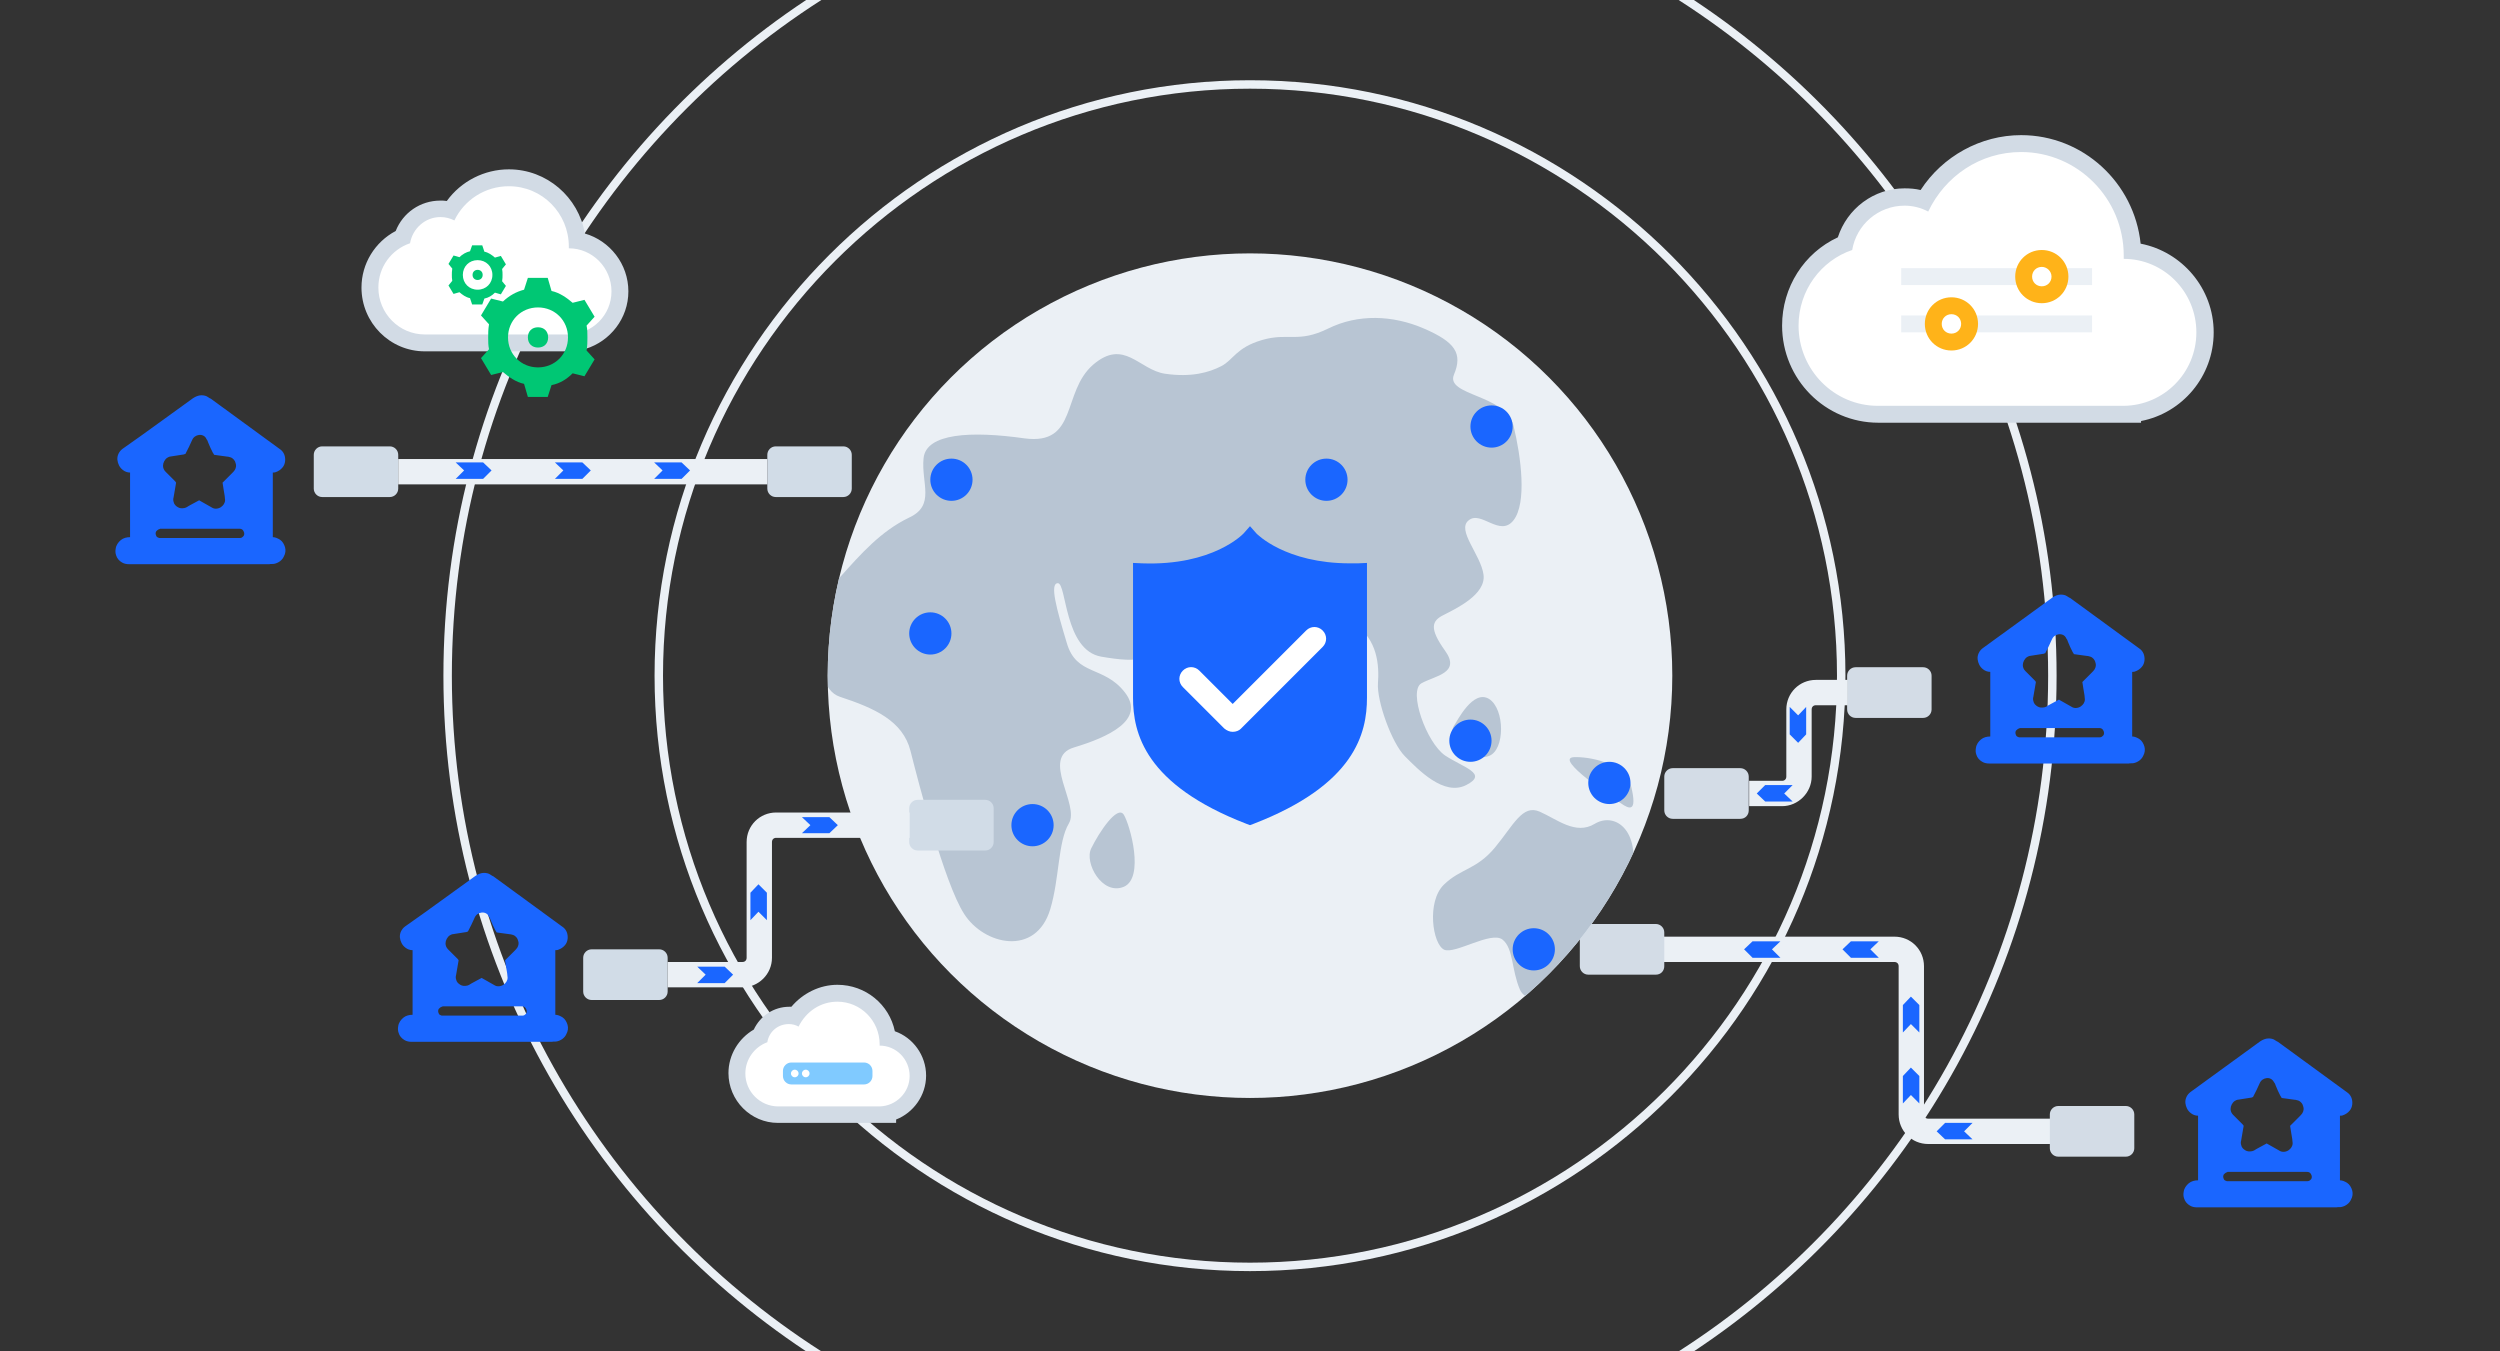 <?xml version="1.0" encoding="utf-8"?>
<!-- Generator: Adobe Illustrator 25.0.1, SVG Export Plug-In . SVG Version: 6.00 Build 0)  -->
<svg version="1.1" id="图层_1" xmlns="http://www.w3.org/2000/svg" xmlns:xlink="http://www.w3.org/1999/xlink" x="0px" y="0px"
	 viewBox="0 0 592 320" style="enable-background:new 0 0 592 320;" xml:space="preserve">
<rect x="0" y="0" width="592" height="320" fill="#333333" stroke="none"/>
<style type="text/css">
	.st0{fill:#B7C4D2;}
	.st1{fill:#00C774;}
	.st2{fill:#EBF0F5;}
	.st3{fill:#FFB319;}
	.st4{fill:#FFFFFF;}
	.st5{fill:#B8C5D3;}
	.st6{fill:#D3DCE6;}
	.st7{clip-path:url(#SVGID_2_);}
	.st8{fill:#1A66FF;}
	.st9{fill:#D2DBE5;}
	.st10{fill:#80CAFF;}
	.st11{fill:#D1DCE7;}
	.st12{clip-path:url(#SVGID_4_);}
	.st13{fill:#EAEFF4;}
	.st14{fill:#80C9FF;}
	.st15{fill:#343743;}
	.st16{clip-path:url(#SVGID_8_);}
	.st17{clip-path:url(#SVGID_10_);}
	.st18{fill-rule:evenodd;clip-rule:evenodd;fill:#EBF0F5;}
	.st19{fill-rule:evenodd;clip-rule:evenodd;fill:#B8C5D3;}
	.st20{fill-rule:evenodd;clip-rule:evenodd;fill:#1A66FF;}
	.st21{opacity:0.38;}
	.st22{fill:#EFEDF4;}
	.st23{fill:#3E3E54;}
	.st24{fill:#2A6AF5;}
	.st25{clip-path:url(#SVGID_12_);}
	.st26{fill:#F9FAFA;}
	.st27{fill:#E8B388;}
	.st28{fill:#A9B5BF;}
	.st29{fill:#FFCA6C;}
	.st30{fill:#005EF4;}
	.st31{fill:#3E90F2;}
	.st32{fill:#F8D050;}
	.st33{fill:#F9D865;}
	.st34{fill:#FAE180;}
	.st35{fill:#FBE89E;}
	.st36{fill:#FBEFBE;}
	.st37{fill:#FDF8E0;}
	.st38{fill:#28447C;}
	.st39{fill:#00E27B;}
	.st40{fill:#E59200;}
	.st41{fill:#3178CF;}
	.st42{fill:#C49270;}
	.st43{fill:#99A4CD;}
	.st44{fill-rule:evenodd;clip-rule:evenodd;fill:#D3DCE6;}
	.st45{fill-rule:evenodd;clip-rule:evenodd;fill:#FFFFFF;}
</style>
<g>
	<path class="st2" d="M486,270.9h-29.4c-3.9,0-7-3.1-7-7v-35.1c0-0.6-0.4-1-1-1h-71.1v-6h71.1c3.9,0,7,3.1,7,7v35.1c0,0.6,0.4,1,1,1
		H486V270.9z"/>
</g>
<g>
	<path class="st6" d="M503.4,273.9h-16c-1.1,0-2-0.9-2-2v-8c0-1.1,0.9-2,2-2h16c1.1,0,2,0.9,2,2v8
		C505.4,273,504.5,273.9,503.4,273.9z"/>
</g>
<g>
	<path class="st6" d="M455.4,170h-16c-1.1,0-2-0.9-2-2v-8c0-1.1,0.9-2,2-2h16c1.1,0,2,0.9,2,2v8C457.4,169.1,456.5,170,455.4,170z"
		/>
</g>
<g>
	<path class="st6" d="M412.1,193.9h-16c-1.1,0-2-0.9-2-2v-8c0-1.1,0.9-2,2-2h16c1.1,0,2,0.9,2,2v4v4
		C414.1,193,413.3,193.9,412.1,193.9z"/>
</g>
<g>
	<path class="st6" d="M392.1,230.8h-16c-1.1,0-2-0.9-2-2v-8c0-1.1,0.9-2,2-2h16c1.1,0,2,0.9,2,2v8
		C394.1,229.9,393.3,230.8,392.1,230.8z"/>
</g>
<g>
	<defs>
		<circle id="SVGID_1_" cx="296" cy="160" r="100"/>
	</defs>
	<use xlink:href="#SVGID_1_"  style="overflow:visible;fill:#EBF0F5;"/>
	<clipPath id="SVGID_2_">
		<use xlink:href="#SVGID_1_"  style="overflow:visible;"/>
	</clipPath>
	<g class="st7">
		<g>
			<g>
				<path class="st5" d="M198.9,136.7c-3.6,4-8.2,25.6,0,28.3c8.2,2.7,14.9,5.7,16.7,12.8c1.8,7.1,8,31.3,12.7,38.6
					c4.7,7.4,17,10.2,20.4-1.1c2.2-7.3,1.8-15.9,4.4-20.3c2.7-4.4-6.8-15.6,1.2-18c8-2.4,17.1-6.5,12.1-13
					c-5-6.5-11.5-3.8-13.8-11.8c-2.4-8-4.1-14.1-2.1-14.1c2.1,0,1.5,15.9,10.3,17.4c8.8,1.5,13.2,1.3,17.1-6.5
					c0.8-1.7-11.2-10.6-9.4-12.4c1.8-1.8,5.6,3.8,12.7,4.4c7.1,0.6,13.8,3.2,14.4,8.2c0.6,5,6.8,17.2,10,16.8
					c8.4-1-2.1-12.1,2.7-15.9c4.7-3.8,6.8-6.2,12.4-2.4c5.6,3.8,5.9,10,5.6,14.1c-0.3,4.1,3.2,14.1,6.4,17.3s9.2,9.5,14.5,6.8
					c5.3-2.7-0.6-4.1-5-7c-4.4-3-8.8-15.3-5.6-17.1c3.2-1.8,9.4-2.4,5.6-7.7c-3.8-5.3-3.2-7.1-0.3-8.5c2.9-1.5,10-4.8,9.4-9.5
					c-0.6-4.7-6.5-10.6-3.5-12.9c2.9-2.4,7.4,4.1,10.6,0c3.2-4.1,1.8-15,0-22.4c-1.8-7.4-16.2-7.1-14.1-12.1c2.1-5,0.3-7.7-7.1-10.9
					c-7.4-3.2-15.6-3.5-22.7,0s-9.4,0.9-15.6,2.7c-6.2,1.8-6.8,4.7-9.7,6.2c-2.9,1.5-7.1,2.7-13.3,1.8c-6.2-0.9-9.7-8.5-17.1-2.1
					c-7.4,6.5-3.5,19.1-16.2,17.4c-12.7-1.8-23.3-1.2-23.9,4.7c-0.6,5.9,2.9,11.2-3.5,14.1C208.6,125.8,203.9,131.1,198.9,136.7z"/>
			</g>
		</g>
		<g>
			<g>
				<path class="st5" d="M258.4,200.9c1.9-3.9,6.2-10.3,7.7-8c1.5,2.4,5,15,0,17.1C261,212.1,256.7,204.3,258.4,200.9z"/>
			</g>
		</g>
		<g>
			<g>
				<path class="st5" d="M341.9,209.5c4-3.9,7.7-3.5,12.1-8.8c4.4-5.3,6.5-10.3,10.6-8.5c4.1,1.8,8.5,5.6,13,2.9
					c4.4-2.7,10.5,0.8,9,11.1c-1.5,10.3-6,19.5-10.1,24.8c-4.1,5.3-14.6,8-16.6,3.3s-1.5-9.7-4.1-11.8c-2.7-2.1-11.2,3.5-13.8,2.4
					C339.2,223.6,337.8,213.5,341.9,209.5z"/>
			</g>
		</g>
		<g>
			<g>
				<path class="st5" d="M344.4,171.7c0.7-1,4.4-8.5,8.2-6.2c3.8,2.4,3.8,12.1,0,13.5C348.8,180.6,342,175.2,344.4,171.7z"/>
			</g>
		</g>
		<g>
			<g>
				<path class="st5" d="M372.6,179.3c3.3-0.2,12.3,1.2,13.7,7.1c1.4,5.9-0.4,5.3-2.5,3.8C381.8,188.8,368.1,179.7,372.6,179.3z"/>
			</g>
		</g>
	</g>
</g>
<g>
	<g>
		<path class="st2" d="M296,301c-77.7,0-141-63.3-141-141S218.3,19,296,19s141,63.3,141,141S373.7,301,296,301z M296,21
			c-76.6,0-139,62.4-139,139s62.4,139,139,139s139-62.4,139-139S372.6,21,296,21z"/>
	</g>
	<g>
		<path class="st2" d="M485,160c0,67.2-34.9,126.3-87.5,160h3.6c51.7-34.3,85.9-93.2,85.9-160c0-66.8-34.2-125.7-85.9-160h-3.6
			C450.1,33.7,485,92.8,485,160z"/>
		<path class="st2" d="M190.9,320h3.6c-52.6-33.7-87.5-92.8-87.5-160c0-67.2,34.9-126.3,87.5-160h-3.6C139.2,34.3,105,93.2,105,160
			C105,226.8,139.2,285.7,190.9,320z"/>
	</g>
</g>
<g>
	<circle class="st8" cx="353.2" cy="101" r="5"/>
</g>
<g>
	<circle class="st8" cx="381.1" cy="185.4" r="5"/>
</g>
<g>
	<circle class="st8" cx="363.2" cy="224.8" r="5"/>
</g>
<g>
	<circle class="st8" cx="348.2" cy="175.4" r="5"/>
</g>
<g>
	<circle class="st8" cx="314.1" cy="113.6" r="5"/>
</g>
<g>
	<circle class="st8" cx="225.3" cy="113.6" r="5"/>
</g>
<g>
	<circle class="st8" cx="244.5" cy="195.4" r="5"/>
</g>
<g>
	<circle class="st8" cx="220.3" cy="150" r="5"/>
</g>
<g>
	<g>
		<path class="st4" d="M444.8,98c-11.5,0-20.8-9.4-20.8-21c0-8.6,5.2-16.2,13-19.4c1.6-6.5,7.4-11,14.1-11c1.6,0,3.2,0.3,4.7,0.8
			c4.7-8.2,13.4-13.4,22.9-13.4c14.1,0,25.7,11.3,26.3,25.4c9.7,1,17.2,9.3,17.2,19.3c0,10-7.5,18.2-17.2,19.3V98l-2,0H444.8z"/>
	</g>
	<g>
		<g>
			<path class="st9" d="M478.6,36c13.4,0,24.3,11,24.3,24.5c0,0.3,0,0.5,0,0.8c9.5,0,17.2,7.8,17.2,17.4c0,9.6-7.7,17.3-17.2,17.4v0
				h-58.2c-10.4,0-18.8-8.5-18.8-19c0-8.3,5.3-15.4,12.7-17.9c1-6,6.2-10.5,12.4-10.5c2,0,3.9,0.5,5.6,1.4
				C460.6,41.7,468.9,36,478.6,36 M478.6,32c-9.6,0-18.6,5-23.8,13c-1.2-0.3-2.5-0.4-3.8-0.4c-7.3,0-13.6,4.8-15.8,11.6
				C427.2,59.9,422,68,422,77.1c0,12.7,10.2,23,22.8,23H503h4v-0.4c9.8-1.9,17.2-10.6,17.2-21c0-10.4-7.5-19.1-17.3-21
				C505.4,43.3,493.3,32,478.6,32L478.6,32z"/>
		</g>
	</g>
</g>
<g>
	<g>
		<path class="st4" d="M184.4,263.9c-5.4,0-9.8-4.4-9.8-9.8c0-3.8,2.2-7.2,5.6-8.8c1-2.9,3.7-4.9,6.8-4.9c0.5,0,0.9,0,1.4,0.1
			c2.2-3.3,6-5.3,10-5.3c6.1,0,11.2,4.6,11.9,10.6c4.1,0.9,7.2,4.6,7.2,8.9c0,5-4.1,9.1-9.1,9.2l0,0H184.4z"/>
	</g>
	<g>
		<g>
			<path class="st9" d="M198.3,237.2c5.5,0,10,4.5,10,10.1c0,0.1,0,0.2,0,0.3c3.9,0,7.1,3.2,7.1,7.2c0,3.9-3.2,7.1-7.1,7.2v0h-24
				c-4.3,0-7.8-3.5-7.8-7.8c0-3.4,2.2-6.3,5.2-7.4c0.4-2.5,2.5-4.3,5.1-4.3c0.8,0,1.6,0.2,2.3,0.6
				C190.9,239.5,194.3,237.2,198.3,237.2 M198.3,233.2c-4.2,0-8.2,2-10.9,5.2c-0.2,0-0.3,0-0.5,0c-3.7,0-6.9,2.2-8.4,5.4
				c-3.6,2.1-6,6-6,10.3c0,6.5,5.3,11.8,11.7,11.8h24h4v-0.8c4.1-1.6,7.1-5.7,7.1-10.4c0-4.8-3.1-9-7.4-10.5
				C210.6,237.9,205,233.2,198.3,233.2L198.3,233.2z"/>
		</g>
	</g>
</g>
<g>
	<g>
		<path class="st4" d="M100.7,81.2c-7.2,0-13-5.9-13-13.1c0-5.2,3.1-9.9,7.7-12c1.2-3.9,4.8-6.7,8.9-6.7c0.8,0,1.6,0.1,2.4,0.3
			c2.9-4.7,8.2-7.7,13.8-7.7c8.5,0,15.5,6.6,16.2,14.9c5.7,1,10.1,6,10.1,12c0,6-4.4,11-10.1,12v0.2l-2,0H100.7z"/>
	</g>
	<g>
		<g>
			<path class="st9" d="M120.5,44.1c7.9,0,14.2,6.4,14.2,14.3c0,0.1,0,0.3,0,0.4c5.6,0,10.1,4.6,10.1,10.2c0,5.6-4.5,10.1-10.1,10.2
				v0h-34.1c-6.1,0-11-5-11-11.1c0-4.9,3.1-9,7.5-10.5c0.6-3.5,3.6-6.2,7.2-6.2c1.2,0,2.3,0.3,3.3,0.8
				C109.9,47.4,114.8,44.1,120.5,44.1 M120.5,40.1c-5.8,0-11.3,2.8-14.7,7.5c-0.5-0.1-1-0.1-1.5-0.1c-4.8,0-8.9,2.9-10.6,7.2
				c-4.9,2.6-8.1,7.7-8.1,13.4c0,8.3,6.7,15.1,15,15.1h34.1h4v-0.6c5.8-1.8,10.1-7.2,10.1-13.6c0-6.5-4.4-12-10.3-13.7
				C137,46.7,129.5,40.1,120.5,40.1L120.5,40.1z"/>
		</g>
	</g>
</g>
<g>
	<rect x="450.2" y="63.5" class="st2" width="45.2" height="4"/>
</g>
<g>
	<circle class="st4" cx="483.5" cy="65.5" r="4.3"/>
	<path class="st3" d="M483.5,71.8c-3.5,0-6.3-2.8-6.3-6.3s2.8-6.3,6.3-6.3s6.3,2.8,6.3,6.3S487,71.8,483.5,71.8z M483.5,63.2
		c-1.3,0-2.3,1-2.3,2.3s1,2.3,2.3,2.3s2.3-1,2.3-2.3S484.7,63.2,483.5,63.2z"/>
</g>
<g>
	<rect x="450.2" y="74.7" class="st2" width="45.2" height="4"/>
</g>
<g>
	<circle class="st4" cx="462.1" cy="76.7" r="4.3"/>
	<path class="st3" d="M462.1,83c-3.5,0-6.3-2.8-6.3-6.3s2.8-6.3,6.3-6.3s6.3,2.8,6.3,6.3S465.6,83,462.1,83z M462.1,74.4
		c-1.3,0-2.3,1-2.3,2.3s1,2.3,2.3,2.3s2.3-1,2.3-2.3S463.4,74.4,462.1,74.4z"/>
</g>
<g>
	<g>
		<path class="st1" d="M135.6,88.4l2.8,0.7l2.4-4l-1.9-2.1c0.2-1.2,0.2-2.1,0.2-3.1s0-1.9-0.2-2.8l1.9-2.1l-2.4-4l-2.8,0.7
			c-1.4-1.2-3.1-2.4-5-2.8l-0.9-3.1H125l-0.9,2.8c-1.9,0.5-3.5,1.4-5,2.8l-2.8-0.7l-2.4,4l1.9,2.1c-0.2,1.2-0.2,2.1-0.2,3.1
			s0,1.9,0.2,2.8l-1.9,2.1l2.4,4l2.8-0.7c1.4,1.2,3.1,2.4,5,2.8l0.9,3.1h4.7l0.9-2.8C132.6,90.8,134.2,89.8,135.6,88.4z M127.4,82.3
			c1.4,0,2.4-0.9,2.4-2.4c0-1.4-0.9-2.4-2.4-2.4c-1.4,0-2.4,0.9-2.4,2.4S126,82.3,127.4,82.3z M127.4,87c-4,0-7.1-3.1-7.1-7.1
			c0-4,3.1-7.1,7.1-7.1s7.1,3.1,7.1,7.1C134.5,83.9,131.4,87,127.4,87z"/>
	</g>
</g>
<g>
	<g>
		<path class="st1" d="M117.2,69.3l1.4,0.4l1.2-2l-0.9-1.1c0.1-0.6,0.1-1.1,0.1-1.5s0-0.9-0.1-1.4l0.9-1.1l-1.2-2l-1.4,0.4
			c-0.7-0.6-1.5-1.2-2.5-1.4l-0.5-1.5h-2.4l-0.5,1.4c-0.9,0.2-1.8,0.7-2.5,1.4l-1.4-0.4l-1.2,2l0.9,1.1c-0.1,0.6-0.1,1.1-0.1,1.5
			s0,0.9,0.1,1.4l-0.9,1.1l1.2,2l1.4-0.4c0.7,0.6,1.5,1.2,2.5,1.4l0.5,1.5h2.4l0.5-1.4C115.7,70.5,116.5,70,117.2,69.3z M113.1,66.3
			c0.7,0,1.2-0.5,1.2-1.2s-0.5-1.2-1.2-1.2c-0.7,0-1.2,0.5-1.2,1.2S112.4,66.3,113.1,66.3z M113.1,68.6c-2,0-3.5-1.5-3.5-3.5
			s1.5-3.5,3.5-3.5c2,0,3.5,1.5,3.5,3.5S115.1,68.6,113.1,68.6z"/>
	</g>
</g>
<g>
	<path class="st10" d="M204.6,251.6h-17.2c-1.1,0-2,0.9-2,2v1.2c0,1.1,0.9,2,2,2h17.2c1.1,0,2-0.9,2-2v-1.2
		C206.6,252.5,205.7,251.6,204.6,251.6z M188.2,255.1c-0.5,0-0.9-0.4-0.9-0.9c0-0.5,0.4-0.9,0.9-0.9c0.5,0,0.9,0.4,0.9,0.9
		C189.1,254.7,188.7,255.1,188.2,255.1z M190.8,255.1c-0.5,0-0.9-0.4-0.9-0.9c0-0.5,0.4-0.9,0.9-0.9c0.5,0,0.9,0.4,0.9,0.9
		C191.7,254.7,191.3,255.1,190.8,255.1z"/>
</g>
<g>
	<polygon class="st8" points="467.1,265.9 460.6,265.9 458.6,267.9 460.6,269.8 467.1,269.8 465.1,267.9 	"/>
</g>
<g>
	<polygon class="st8" points="444.9,222.9 438.3,222.9 436.3,224.8 438.3,226.8 444.9,226.8 442.9,224.8 	"/>
</g>
<g>
	<polygon class="st8" points="421.6,222.9 415,222.9 413,224.8 415,226.8 421.6,226.8 419.6,224.8 	"/>
</g>
<g>
	<polygon class="st8" points="454.5,261.3 454.5,254.8 452.5,252.8 450.6,254.8 450.6,261.3 452.5,259.3 	"/>
</g>
<g>
	<polygon class="st8" points="454.5,244.5 454.5,238 452.5,236 450.6,238 450.6,244.5 452.5,242.5 	"/>
</g>
<g>
	<path class="st8" d="M535.2,246.6c0.6-0.4,1.3-0.7,2-0.7c0.5,0,1.1,0.1,1.5,0.4c0.2,0.1,0.4,0.3,0.7,0.4c5.4,4,10.9,7.9,16.3,11.9
		c0.5,0.3,0.9,0.8,1.1,1.3c0.4,1,0.3,2.3-0.4,3.1c-0.4,0.5-1,0.9-1.6,1.1c-0.2,0.1-0.5,0.1-0.7,0.1c0,5.1,0,10.2,0,15.3
		c0.6,0,1.2,0.3,1.7,0.6c0.6,0.4,1,1.1,1.2,1.8c0.2,0.7,0.1,1.5-0.3,2.2c-0.4,0.9-1.3,1.5-2.2,1.7c-0.4,0.1-0.8,0-1.2,0.1h-33.1
		c-0.5,0-1.1-0.1-1.6-0.4c-0.7-0.4-1.2-1-1.4-1.7c-0.2-0.5-0.2-1.1-0.1-1.6c0.1-0.8,0.6-1.5,1.2-2c0.6-0.5,1.4-0.7,2.2-0.7
		c0-5.1,0-10.2,0-15.3c-0.6,0-1.2-0.2-1.7-0.6c-0.8-0.6-1.2-1.5-1.3-2.4c-0.1-1,0.4-2,1.2-2.6C524.1,254.7,529.7,250.6,535.2,246.6
		 M536.7,255.3c-0.7,0.1-1.3,0.5-1.6,1.2c-0.5,1.1-1,2.2-1.6,3.3c-0.1,0-0.2,0-0.3,0.1c-1.1,0.2-2.1,0.3-3.2,0.5
		c-0.3,0-0.6,0.2-0.8,0.3c-0.6,0.4-1,1.2-1,1.9c0,0.5,0.2,1,0.6,1.4c0.7,0.7,1.5,1.5,2.2,2.2c0.1,0.1,0.2,0.2,0.3,0.4
		c-0.2,1.2-0.4,2.3-0.6,3.5c-0.1,0.3-0.1,0.7,0,1c0.1,0.6,0.5,1,1,1.3c0.5,0.3,1,0.3,1.6,0.2c0.4-0.1,0.7-0.3,1-0.5
		c0.8-0.4,1.6-0.9,2.4-1.3c0,0,0.1-0.1,0.1,0c1,0.6,2,1.1,3,1.7c0.6,0.4,1.5,0.3,2.1-0.1c0.6-0.4,1-1,1-1.7c0-0.3-0.1-0.7-0.1-1
		c-0.2-1-0.3-2-0.5-3.1c0.8-0.8,1.5-1.5,2.3-2.3c0.2-0.2,0.4-0.4,0.6-0.7c0.3-0.5,0.4-1.1,0.2-1.6c-0.1-0.6-0.6-1.2-1.2-1.4
		c-0.3-0.1-0.7-0.2-1-0.2c-1-0.1-1.9-0.3-2.9-0.4c-0.1-0.2-0.2-0.4-0.3-0.5c-0.4-0.8-0.8-1.6-1.1-2.4c-0.1-0.3-0.2-0.6-0.4-0.8
		C538.1,255.5,537.4,255.2,536.7,255.3 M527.3,277.6c-0.3,0.1-0.5,0.3-0.7,0.5c-0.2,0.3-0.2,0.7,0,1.1c0.1,0.3,0.4,0.4,0.7,0.5
		c0.1,0,0.3,0,0.4,0h18.7c0.3,0,0.5-0.1,0.7-0.3c0.3-0.2,0.4-0.6,0.3-1c-0.1-0.3-0.3-0.7-0.6-0.8c-0.2-0.1-0.5-0.1-0.7-0.1h-18.6
		C527.4,277.6,527.3,277.6,527.3,277.6L527.3,277.6z"/>
</g>
<g>
	<path class="st8" d="M112.6,207.4c0.6-0.4,1.3-0.7,2-0.7c0.5,0,1.1,0.1,1.5,0.4c0.2,0.1,0.4,0.3,0.7,0.4c5.4,4,10.9,7.9,16.3,11.9
		c0.5,0.3,0.9,0.8,1.1,1.3c0.4,1,0.3,2.3-0.4,3.1c-0.4,0.5-1,0.9-1.6,1.1c-0.2,0.1-0.5,0.1-0.7,0.1c0,5.1,0,10.2,0,15.3
		c0.6,0,1.2,0.3,1.7,0.6c0.6,0.4,1,1.1,1.2,1.8c0.2,0.7,0.1,1.5-0.3,2.2c-0.4,0.9-1.3,1.5-2.2,1.7c-0.4,0.1-0.8,0-1.2,0.1H97.4
		c-0.5,0-1.1-0.1-1.6-0.4c-0.7-0.4-1.2-1-1.4-1.7c-0.2-0.5-0.2-1.1-0.1-1.6c0.1-0.8,0.6-1.5,1.2-2c0.6-0.5,1.4-0.7,2.2-0.7
		c0-5.1,0-10.2,0-15.3c-0.6,0-1.2-0.2-1.7-0.6c-0.8-0.6-1.2-1.5-1.3-2.4c-0.1-1,0.4-2,1.2-2.6C101.5,215.5,107,211.4,112.6,207.4
		 M114,216.1c-0.7,0.1-1.3,0.5-1.6,1.2c-0.5,1.1-1,2.2-1.6,3.3c-0.1,0-0.2,0-0.3,0.1c-1.1,0.2-2.1,0.3-3.2,0.5
		c-0.3,0-0.6,0.2-0.8,0.3c-0.6,0.4-1,1.2-1,1.9c0,0.5,0.2,1,0.6,1.4c0.7,0.7,1.5,1.5,2.2,2.2c0.1,0.1,0.2,0.2,0.3,0.4
		c-0.2,1.2-0.4,2.3-0.6,3.5c-0.1,0.3-0.1,0.7,0,1c0.1,0.6,0.5,1,1,1.3c0.5,0.3,1,0.3,1.6,0.2c0.4-0.1,0.7-0.3,1-0.5
		c0.8-0.4,1.6-0.9,2.4-1.3c0,0,0.1-0.1,0.1,0c1,0.6,2,1.1,3,1.7c0.6,0.4,1.5,0.3,2.1-0.1c0.6-0.4,1-1,1-1.7c0-0.3-0.1-0.7-0.1-1
		c-0.2-1-0.3-2-0.5-3.1c0.8-0.8,1.5-1.5,2.3-2.3c0.2-0.2,0.4-0.4,0.6-0.7c0.3-0.5,0.4-1.1,0.2-1.6c-0.1-0.6-0.6-1.2-1.2-1.4
		c-0.3-0.1-0.7-0.2-1-0.2c-1-0.1-1.9-0.3-2.9-0.4c-0.1-0.2-0.2-0.4-0.3-0.5c-0.4-0.8-0.8-1.6-1.1-2.4c-0.1-0.3-0.2-0.6-0.4-0.8
		C115.5,216.3,114.7,216,114,216.1 M104.6,238.4c-0.3,0.1-0.5,0.3-0.7,0.5c-0.2,0.3-0.2,0.7,0,1.1c0.1,0.3,0.4,0.4,0.7,0.5
		c0.1,0,0.3,0,0.4,0h18.7c0.3,0,0.5-0.1,0.7-0.3c0.3-0.2,0.4-0.6,0.3-1c-0.1-0.3-0.3-0.7-0.6-0.8c-0.2-0.1-0.5-0.1-0.7-0.1h-18.6
		C104.7,238.4,104.7,238.4,104.6,238.4L104.6,238.4z"/>
</g>
<g>
	<path class="st8" d="M486,141.5c0.6-0.4,1.3-0.7,2-0.7c0.5,0,1.1,0.1,1.5,0.4c0.2,0.1,0.4,0.3,0.7,0.4c5.4,4,10.9,7.9,16.3,11.9
		c0.5,0.3,0.9,0.8,1.1,1.3c0.4,1,0.3,2.3-0.4,3.1c-0.4,0.5-1,0.9-1.6,1.1c-0.2,0.1-0.5,0.1-0.7,0.1c0,5.1,0,10.2,0,15.3
		c0.6,0,1.2,0.3,1.7,0.6c0.6,0.4,1,1.1,1.2,1.8c0.2,0.7,0.1,1.5-0.3,2.2c-0.4,0.9-1.3,1.5-2.2,1.7c-0.4,0.1-0.8,0-1.2,0.1h-33.1
		c-0.5,0-1.1-0.1-1.6-0.4c-0.7-0.4-1.2-1-1.4-1.7c-0.2-0.5-0.2-1.1-0.1-1.6c0.1-0.8,0.6-1.5,1.2-2c0.6-0.5,1.4-0.7,2.2-0.7
		c0-5.1,0-10.2,0-15.3c-0.6,0-1.2-0.2-1.7-0.6c-0.8-0.6-1.2-1.5-1.3-2.4c-0.1-1,0.4-2,1.2-2.6C474.9,149.6,480.5,145.5,486,141.5
		 M487.5,150.2c-0.7,0.1-1.3,0.5-1.6,1.2c-0.5,1.1-1,2.2-1.6,3.3c-0.1,0-0.2,0-0.3,0.1c-1.1,0.2-2.1,0.3-3.2,0.5
		c-0.3,0-0.6,0.2-0.8,0.3c-0.6,0.4-1,1.2-1,1.9c0,0.5,0.2,1,0.6,1.4c0.7,0.7,1.5,1.5,2.2,2.2c0.1,0.1,0.2,0.2,0.3,0.4
		c-0.2,1.2-0.4,2.3-0.6,3.5c-0.1,0.3-0.1,0.7,0,1c0.1,0.6,0.5,1,1,1.3c0.5,0.3,1,0.3,1.6,0.2c0.4-0.1,0.7-0.3,1-0.5
		c0.8-0.4,1.6-0.9,2.4-1.3c0,0,0.1-0.1,0.1,0c1,0.6,2,1.1,3,1.7c0.6,0.4,1.5,0.3,2.1-0.1c0.6-0.4,1-1,1-1.7c0-0.3-0.1-0.7-0.1-1
		c-0.2-1-0.3-2-0.5-3.1c0.8-0.8,1.5-1.5,2.3-2.3c0.2-0.2,0.4-0.4,0.6-0.7c0.3-0.5,0.4-1.1,0.2-1.6c-0.1-0.6-0.6-1.2-1.2-1.4
		c-0.3-0.1-0.7-0.2-1-0.2c-1-0.1-1.9-0.3-2.9-0.4c-0.1-0.2-0.2-0.4-0.3-0.5c-0.4-0.8-0.8-1.6-1.1-2.4c-0.1-0.3-0.2-0.6-0.4-0.8
		C489,150.4,488.2,150.1,487.5,150.2 M478.1,172.5c-0.3,0.1-0.5,0.3-0.7,0.5c-0.2,0.3-0.2,0.7,0,1.1c0.1,0.3,0.4,0.4,0.7,0.5
		c0.1,0,0.3,0,0.4,0h18.7c0.3,0,0.5-0.1,0.7-0.3c0.3-0.2,0.4-0.6,0.3-1c-0.1-0.3-0.3-0.7-0.6-0.8c-0.2-0.1-0.5-0.1-0.7-0.1h-18.6
		C478.2,172.5,478.1,172.5,478.1,172.5L478.1,172.5z"/>
</g>
<g>
	<path class="st8" d="M45.7,94.3c0.6-0.4,1.3-0.7,2-0.7c0.5,0,1.1,0.1,1.5,0.4c0.2,0.1,0.4,0.3,0.7,0.4c5.4,4,10.9,7.9,16.3,11.9
		c0.5,0.3,0.9,0.8,1.1,1.3c0.4,1,0.3,2.3-0.4,3.1c-0.4,0.5-1,0.9-1.6,1.1c-0.2,0.1-0.5,0.1-0.7,0.1c0,5.1,0,10.2,0,15.3
		c0.6,0,1.2,0.3,1.7,0.6c0.6,0.4,1,1.1,1.2,1.8c0.2,0.7,0.1,1.5-0.3,2.2c-0.4,0.9-1.3,1.5-2.2,1.7c-0.4,0.1-0.8,0-1.2,0.1H30.5
		c-0.5,0-1.1-0.1-1.6-0.4c-0.7-0.4-1.2-1-1.4-1.7c-0.2-0.5-0.2-1.1-0.1-1.6c0.1-0.8,0.6-1.5,1.2-2c0.6-0.5,1.4-0.7,2.2-0.7
		c0-5.1,0-10.2,0-15.3c-0.6,0-1.2-0.2-1.7-0.6c-0.8-0.6-1.2-1.5-1.3-2.4c-0.1-1,0.4-2,1.2-2.6C34.6,102.4,40.1,98.3,45.7,94.3
		 M47.1,103c-0.7,0.1-1.3,0.5-1.6,1.2c-0.5,1.1-1,2.2-1.6,3.3c-0.1,0-0.2,0-0.3,0.1c-1.1,0.2-2.1,0.3-3.2,0.5
		c-0.3,0-0.6,0.2-0.8,0.3c-0.6,0.4-1,1.2-1,1.9c0,0.5,0.2,1,0.6,1.4c0.7,0.7,1.5,1.5,2.2,2.2c0.1,0.1,0.2,0.2,0.3,0.4
		c-0.2,1.2-0.4,2.3-0.6,3.5c-0.1,0.3-0.1,0.7,0,1c0.1,0.6,0.5,1,1,1.3c0.5,0.3,1,0.3,1.6,0.2c0.4-0.1,0.7-0.3,1-0.5
		c0.8-0.4,1.6-0.9,2.4-1.3c0,0,0.1-0.1,0.1,0c1,0.6,2,1.1,3,1.7c0.6,0.4,1.5,0.3,2.1-0.1c0.6-0.4,1-1,1-1.7c0-0.3-0.1-0.7-0.1-1
		c-0.2-1-0.3-2-0.5-3.1c0.8-0.8,1.5-1.5,2.3-2.3c0.2-0.2,0.4-0.4,0.6-0.7c0.3-0.5,0.4-1.1,0.2-1.6c-0.1-0.6-0.6-1.2-1.2-1.4
		c-0.3-0.1-0.7-0.2-1-0.2c-1-0.1-1.9-0.3-2.9-0.4c-0.1-0.2-0.2-0.4-0.3-0.5c-0.4-0.8-0.8-1.6-1.1-2.4c-0.1-0.3-0.2-0.6-0.4-0.8
		C48.6,103.2,47.8,102.9,47.1,103 M37.7,125.3c-0.3,0.1-0.5,0.3-0.7,0.5c-0.2,0.3-0.2,0.7,0,1.1c0.1,0.3,0.4,0.4,0.7,0.5
		c0.1,0,0.3,0,0.4,0h18.7c0.3,0,0.5-0.1,0.7-0.3c0.3-0.2,0.4-0.6,0.3-1c-0.1-0.3-0.3-0.7-0.6-0.8c-0.2-0.1-0.5-0.1-0.7-0.1H37.9
		C37.8,125.3,37.8,125.3,37.7,125.3L37.7,125.3z"/>
</g>
<g>
	<g>
		<path class="st8" d="M296,195.4l-0.8-0.3c-24.1-9.3-26.9-21.5-26.9-29.9v-31.9l2.2,0.1c16.8,0.6,23.9-7,24-7.1l1.5-1.7l1.5,1.7
			c0.1,0.1,6.8,7.1,22.2,7.1c0,0,0,0,0,0c0.6,0,1.2,0,1.8,0l2.2-0.1v31.9c0,8.4-2.8,20.6-26.9,29.9L296,195.4z"/>
	</g>
	<g>
		<g>
			<path class="st4" d="M291.9,173.3c-0.7,0-1.4-0.3-2-0.8l-9.8-9.8c-1.1-1.1-1.1-2.8,0-3.9c1.1-1.1,2.8-1.1,3.9,0l7.9,7.9
				l17.4-17.4c1.1-1.1,2.8-1.1,3.9,0c1.1,1.1,1.1,2.8,0,3.9l-19.4,19.4C293.4,173,292.7,173.3,291.9,173.3z"/>
		</g>
	</g>
</g>
<g>
	<path class="st2" d="M422,190.9h-7.8v-6h7.8c0.6,0,1-0.4,1-1V168c0-3.9,3.1-7,7-7h7.5v6H430c-0.6,0-1,0.4-1,1v15.9
		C429,187.7,425.8,190.9,422,190.9z"/>
</g>
<g>
	<polygon class="st8" points="424.5,185.9 418,185.9 416,187.9 418,189.8 424.5,189.8 422.5,187.9 	"/>
</g>
<g>
	<polygon class="st8" points="427.7,167.4 427.7,173.9 425.8,175.9 423.8,173.9 423.8,167.4 425.8,169.4 	"/>
</g>
<g>
	<path class="st11" d="M233.3,201.4h-16c-1.1,0-2-0.9-2-2v-8c0-1.1,0.9-2,2-2h16c1.1,0,2,0.9,2,2v8
		C235.3,200.5,234.4,201.4,233.3,201.4z"/>
</g>
<g>
	<path class="st11" d="M199.7,117.7h-16c-1.1,0-2-0.9-2-2v-8c0-1.1,0.9-2,2-2h16c1.1,0,2,0.9,2,2v8
		C201.7,116.8,200.8,117.7,199.7,117.7z"/>
</g>
<g>
	<path class="st11" d="M92.3,117.7h-16c-1.1,0-2-0.9-2-2v-8c0-1.1,0.9-2,2-2h16c1.1,0,2,0.9,2,2v8C94.3,116.8,93.4,117.7,92.3,117.7
		z"/>
</g>
<g>
	<path class="st11" d="M156.1,236.8h-16c-1.1,0-2-0.9-2-2v-8c0-1.1,0.9-2,2-2h16c1.1,0,2,0.9,2,2v4v4
		C158.1,235.9,157.2,236.8,156.1,236.8z"/>
</g>
<g>
	<path class="st2" d="M175.8,233.8h-17.7v-6h17.7c0.6,0,1-0.4,1-1v-27.4c0-3.9,3.1-7,7-7h31.6v6h-31.6c-0.6,0-1,0.4-1,1v27.4
		C182.8,230.7,179.6,233.8,175.8,233.8z"/>
</g>
<g>
	<polygon class="st8" points="189.9,197.3 196.4,197.3 198.4,195.4 196.4,193.5 189.9,193.5 191.9,195.4 	"/>
</g>
<g>
	<polygon class="st8" points="165.1,232.8 171.6,232.8 173.6,230.8 171.6,228.9 165.1,228.9 167.1,230.8 	"/>
</g>
<g>
	<polygon class="st8" points="181.6,217.9 181.6,211.4 179.6,209.4 177.7,211.4 177.7,217.9 179.6,215.9 	"/>
</g>
<g>
	<rect x="94.3" y="108.7" class="st2" width="87.4" height="6"/>
</g>
<g>
	<polygon class="st8" points="107.9,113.4 114.4,113.4 116.4,111.4 114.4,109.5 107.9,109.5 109.9,111.4 	"/>
</g>
<g>
	<polygon class="st8" points="131.4,113.4 137.9,113.4 139.9,111.4 137.9,109.5 131.4,109.5 133.4,111.4 	"/>
</g>
<g>
	<polygon class="st8" points="154.9,113.4 161.4,113.4 163.4,111.4 161.4,109.5 154.9,109.5 156.9,111.4 	"/>
</g>
</svg>
